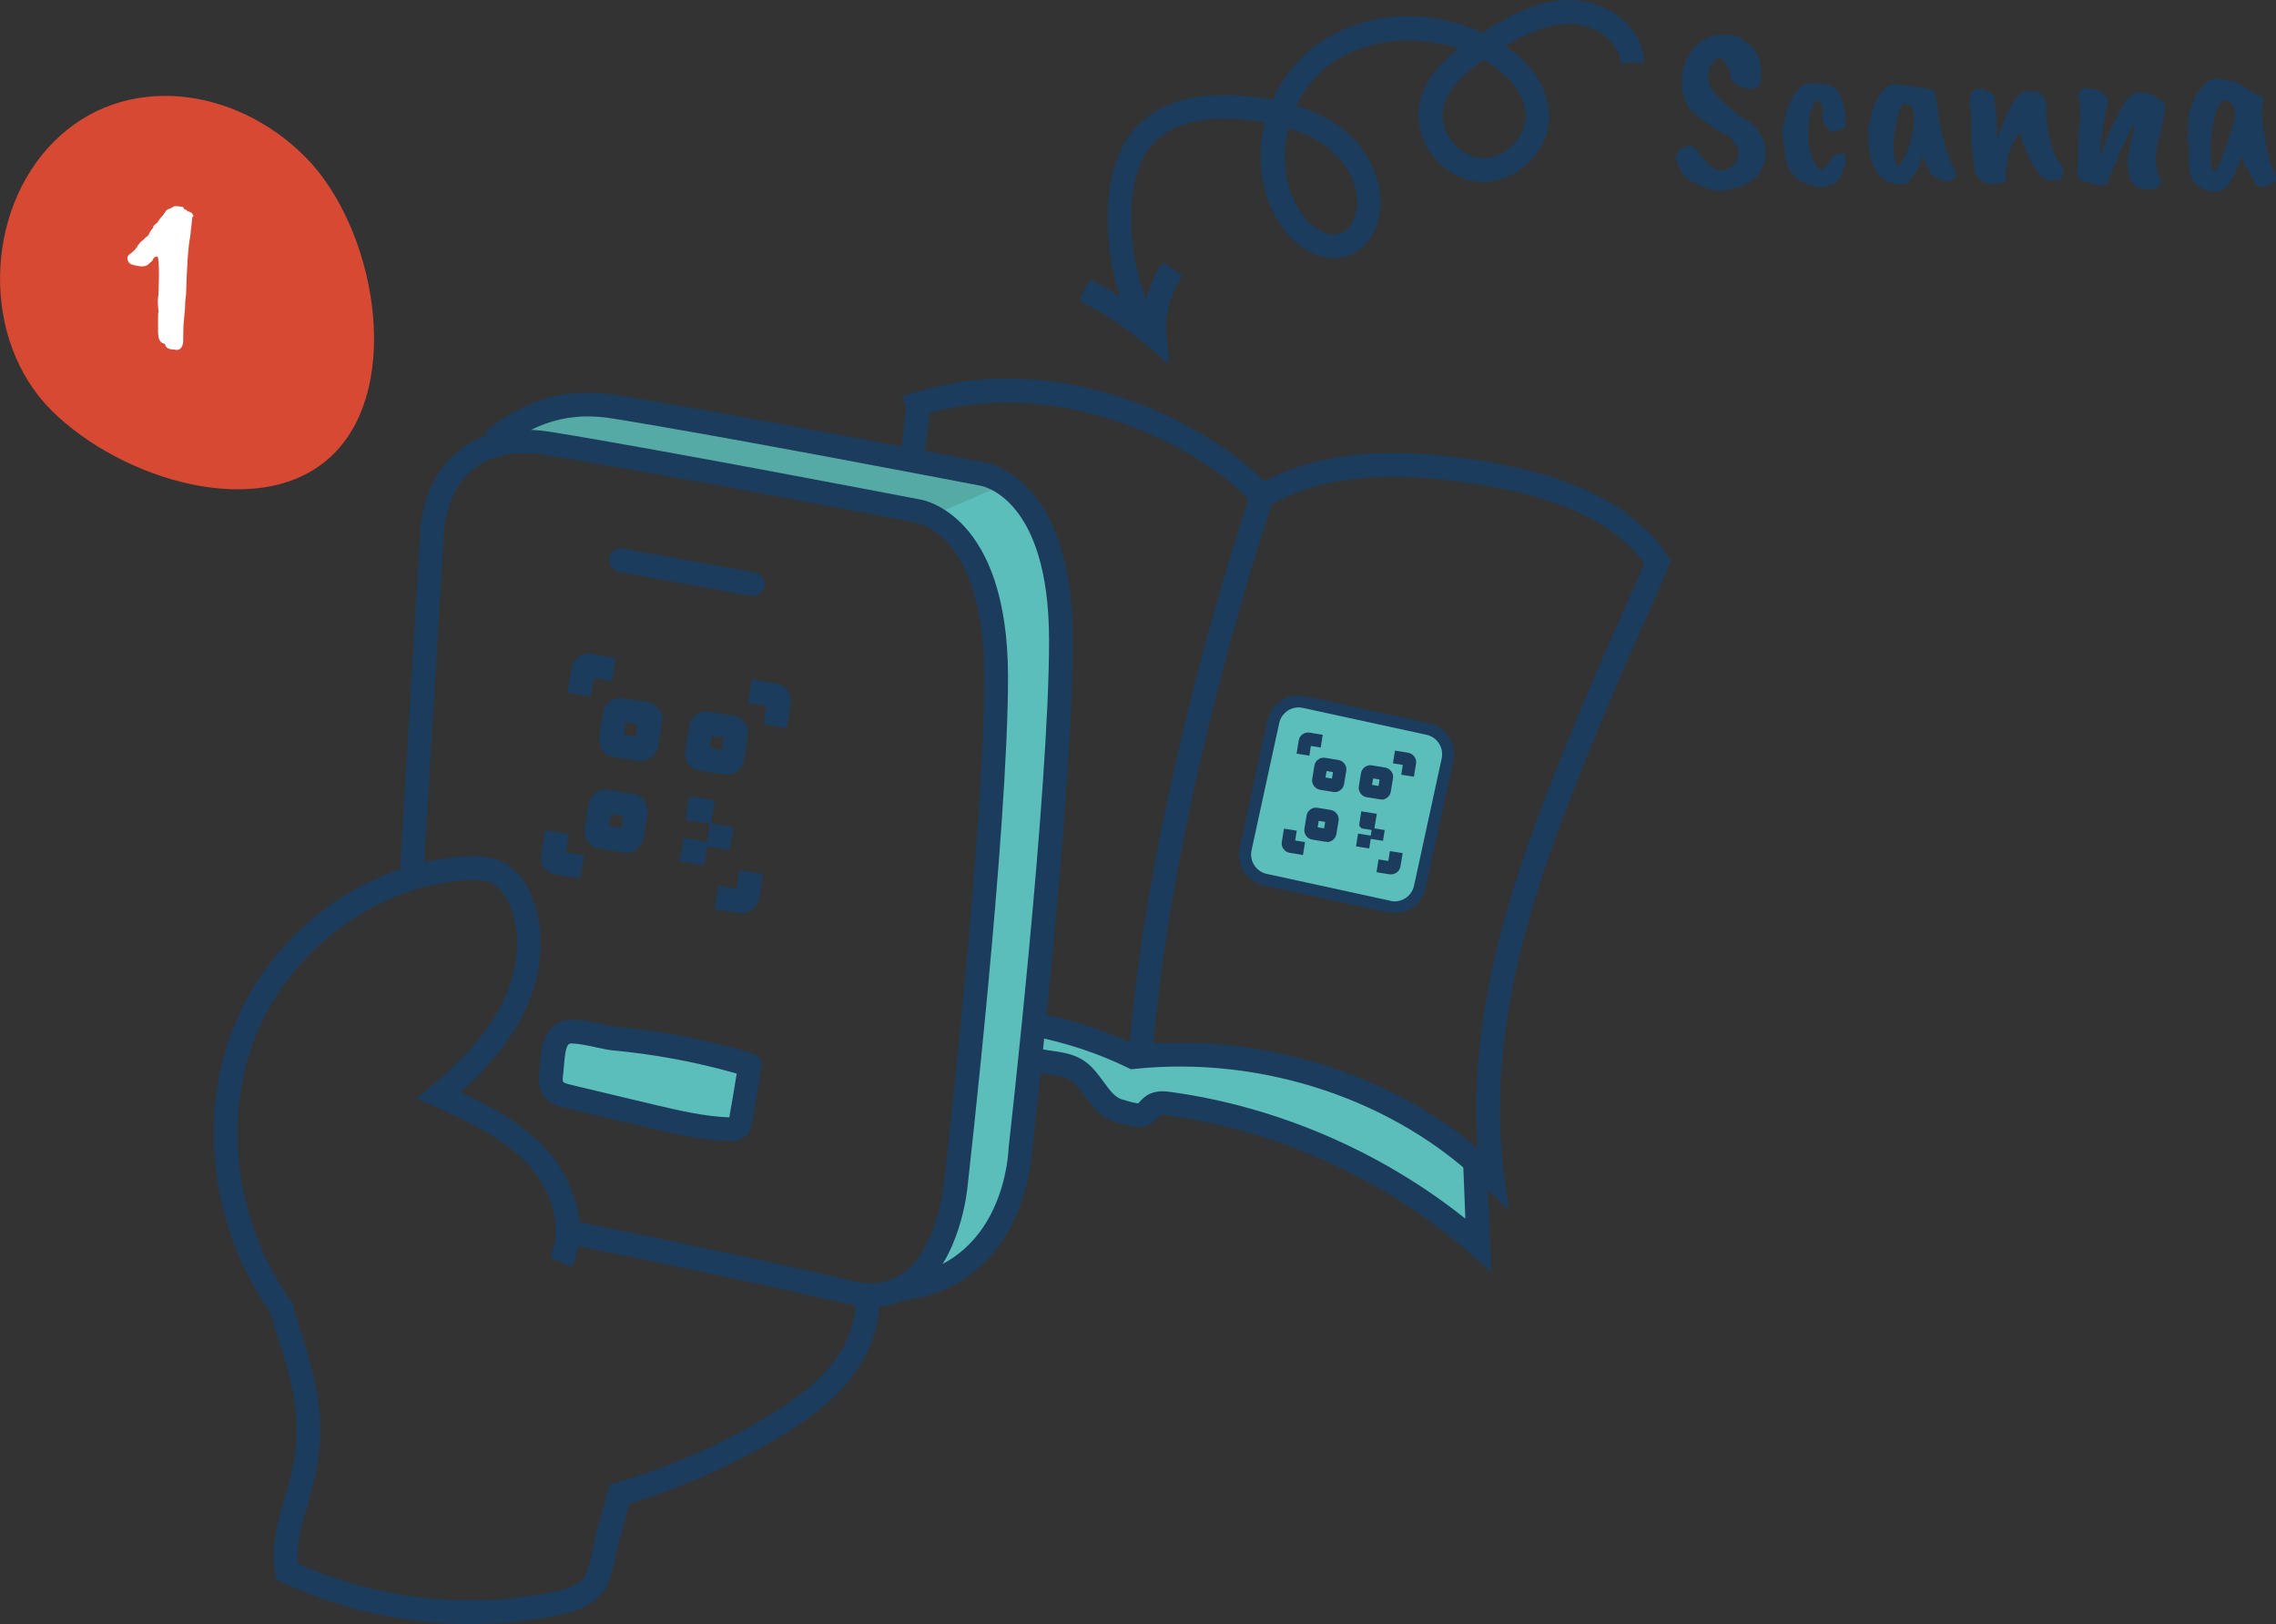 <?xml version="1.0" encoding="UTF-8"?><svg xmlns="http://www.w3.org/2000/svg" viewBox="0 0 148.05 105.65"><rect x="0" y="0" width="148.05" height="105.65" fill="#333333" stroke="none"/><defs><style>.d{fill:#55aaa5;}.e{fill:#fff;}.f{fill:#5bbeba;}.g{fill:#d74933;}.h{fill:#1b3c5c;}</style></defs><g id="a"/><g id="b"><g id="c"><g><path class="f" d="M96.34,75.53l.21,5.27c-5.62-4.92-12.7-8.16-20.09-9.18-.35-.05-.74-.09-1.04,.1-.24,.15-.39,.42-.63,.57-.34,.21-1.27-.11-1.65-.23-1.05-.33-1.5-1.5-2.27-2.29-.91-.94-2.03-.71-3.26-1.07v-2.29s2.88,2.11,6.01,2.17c4.87,.08,10.03,.73,12.34,1.35,2.84,.76,10.38,5.6,10.38,5.6Z"/><path class="h" d="M98.15,78.76l-1.61-1.58c-5.69-5.6-14.41-8.53-22.76-7.64l-.22,.02-.2-.1c-1.93-.94-4.04-1.64-6.27-2.07l.29-1.52c2.29,.44,4.46,1.15,6.46,2.1,8.02-.79,16.35,1.75,22.27,6.72-.31-4.44,.24-9.31,1.65-14.51,1.44-5.36,3.6-10.51,5.68-15.49,.59-1.41,1.23-2.86,1.86-4.26,.56-1.26,1.12-2.52,1.65-3.77-2.55-3.46-7.3-4.6-11.18-5.21-5.75-.9-10.09-.41-13.28,1.5l-.56,.33-.43-.49c-2.91-3.35-11.98-8.43-21.04-5.92-.05,.55-.16,1.49-.37,3.15l-1.54-.19c.29-2.3,.37-3.12,.39-3.4l-.29-.63,.84-.26c10.01-3.09,19.41,2.38,22.74,5.77,3.44-1.84,7.95-2.29,13.76-1.39,3.99,.62,9.62,1.94,12.47,6.21l.23,.35-.16,.38c-.58,1.39-1.2,2.79-1.83,4.19-.62,1.39-1.26,2.83-1.84,4.23-2.06,4.93-4.19,10.03-5.61,15.29-1.57,5.81-2.04,11.17-1.4,15.93l.3,2.24Z"/><path class="h" d="M97.02,82.76l-1.35-1.19c-5.48-4.8-12.47-8-19.69-9-.11-.02-.44-.06-.52,0-.03,.02-.1,.1-.16,.15-.12,.13-.27,.29-.48,.42-.57,.35-1.41,.13-2.22-.12-1.02-.32-1.56-1.07-2.05-1.73-.21-.28-.4-.55-.62-.77-.41-.42-.87-.51-1.66-.62-.38-.06-.82-.12-1.27-.25l.44-1.48c.34,.1,.69,.15,1.05,.2,.82,.12,1.74,.25,2.54,1.07,.29,.3,.53,.63,.76,.94,.39,.54,.73,1,1.18,1.14l.08,.02c.58,.18,.86,.23,.99,.24,.03-.03,.07-.07,.1-.11,.12-.13,.27-.29,.48-.42,.56-.34,1.2-.26,1.55-.21,6.93,.96,13.67,3.87,19.15,8.24l-.14-3.53,1.55-.06,.28,7.07Z"/><path class="h" d="M74.96,68.79l-1.54-.12c1.34-17.36,7.87-36.43,7.93-36.62l1.46,.5c-.06,.19-6.53,19.07-7.85,36.23Z"/><path class="h" d="M73.82,21.62c-1.25-2.46-1.86-5.23-1.76-7.99,.09-2.42,.76-4.28,2.02-5.53,1.57-1.56,4.02-2.18,7.28-1.82,.51,.06,.99,.12,1.44,.21,.56-1.28,1.42-2.45,2.54-3.34,2.99-2.37,7.4-2.74,11.07-1.02C98.12,1.05,99.95,.02,102.06,0c2.27-.03,4.81,1.6,4.9,4.05l-1.55,.06c-.05-1.48-1.78-2.56-3.31-2.56h-.03c-1.44,.01-2.82,.67-4.13,1.45,1.73,1.19,2.75,2.77,2.83,4.39,.05,1.14-.43,2.3-1.31,3.17-.88,.87-2.04,1.34-3.18,1.27-1.14-.06-2.24-.65-3.02-1.62-.78-.96-1.12-2.16-.95-3.29,.25-1.59,1.29-2.76,2.56-3.74-2.94-1.03-6.32-.61-8.58,1.19-.84,.67-1.5,1.54-1.96,2.5,1.04,.32,1.93,.75,2.7,1.3,1.9,1.35,2.98,3.53,2.74,5.54-.13,1.09-.73,2.43-2.05,2.92-1.6,.6-3.28-.44-4.24-1.73-1.44-1.94-1.8-4.54-1.2-6.93-.35-.06-.72-.11-1.11-.15-2.78-.3-4.8,.16-6.02,1.38-.97,.96-1.49,2.47-1.56,4.49-.09,2.5,.46,5,1.6,7.23l-1.38,.7Zm10-13.29c-.5,1.97-.23,4.11,.92,5.66,.59,.8,1.62,1.52,2.46,1.2,.62-.23,.98-1,1.06-1.65,.17-1.46-.65-3.07-2.1-4.1-.66-.47-1.42-.83-2.33-1.1Zm12.69-4.41c-1.31,.89-2.45,1.92-2.65,3.24-.11,.7,.12,1.45,.62,2.08,.5,.62,1.2,1,1.9,1.04,.7,.03,1.44-.26,2.01-.83s.88-1.29,.85-2c-.08-1.76-1.82-3-2.57-3.45-.05-.03-.11-.06-.16-.09Z"/><path class="h" d="M76.05,23.71l-1.43-1.22c-1.36-1.15-2.85-2.14-4.43-2.94l.7-1.38c1.22,.62,2.39,1.35,3.5,2.16,.16-1.17,.58-2.29,1.26-3.27l1.27,.88c-.77,1.12-1.15,2.54-1.03,3.89l.16,1.87Z"/><g><path class="h" d="M112.68,12.28c-.07,.07-.29,.11-.66,.11-.26,.05-.56,.01-.91-.12l-.32-.11-.48-.23s-.07,0-.08,0c0,0-.04,0-.08-.04-.06-.05-.13-.09-.21-.12-.21-.14-.35-.27-.43-.38-.33-.52-.49-.96-.49-1.3,0-.04,.05-.12,.15-.23,.21-.25,.46-.37,.77-.37,.12,0,.22,.05,.29,.12l.51,.66c.08,.08,.17,.16,.28,.25l.2,.21,.31,.26s.08,.03,.12,.03c.04,.02,.15,.05,.34,.08,.21-.05,.38-.11,.52-.17,.09-.09,.17-.16,.25-.21l.21-.25s.05-.1,.11-.25c0-.13,0-.22,0-.27,0-.05-.01-.17-.05-.38,0-.03-.08-.11-.21-.25-.06-.12-.15-.26-.26-.4-.06-.06-.36-.22-.89-.49l-.29-.17-.28-.25c-.13-.04-.32-.18-.57-.41-.1-.07-.18-.13-.23-.17-.06-.02-.23-.19-.51-.52,0-.02-.09-.21-.26-.58l-.14-.6,.06-.4c-.06-.27-.08-.46-.06-.6,.04-.06,.09-.18,.15-.37-.03-.15,.11-.46,.41-.91,0-.06,.22-.31,.67-.74l.52-.28,.24-.11c.09-.01,.22-.03,.38-.05,.16-.02,.4-.02,.71,0,.32,.02,.52,.06,.6,.12,.07,.03,.28,.17,.62,.41,.45,.4,.7,.76,.74,1.07,.17,.52,.18,1.08,.03,1.67,0,.04-.14,.12-.43,.25l-.38-.02c-.33-.04-.64-.21-.94-.51-.08-.05-.14-.19-.18-.43-.01-.25-.06-.39-.15-.45,0,0-.05-.1-.12-.28-.17-.23-.29-.34-.35-.34s-.12,.02-.19,.05c-.37,.3-.56,.63-.58,1-.07,.3,.02,.66,.28,1.09,.11,.16,.18,.25,.21,.25,.06,.1,.18,.23,.35,.38l.21,.23,.64,.48,.26,.26,.29,.18c.16,.07,.32,.17,.47,.29,.21,.15,.46,.44,.75,.86,.06,.09,.14,.37,.25,.83v.6l-.08,.35c-.05,.05-.11,.15-.17,.31,0,0-.06,.15-.17,.41-.03,.05-.15,.16-.37,.32-.31,.25-.65,.43-1.03,.55-.08,.02-.21,.03-.38,.01Z"/><path class="h" d="M116.41,6.74c0-.13,.07-.25,.2-.34v-.03c0-.07,.08-.2,.24-.38,.16-.18,.25-.3,.27-.34,.23-.13,.38-.21,.45-.23,.08,.02,.14,.03,.17,.03h.03c.3-.07,.64-.06,1.02,.03,.38,.09,.65,.26,.8,.49,.08,.15,.16,.36,.25,.61,.12,.36,.18,.62,.18,.78,.06,.27,.07,.51,.02,.74l-.02,.15s-.03,.08-.08,.12c-.05,.04-.11,.06-.18,.05-.07,0-.13,.02-.18,.08s-.16,.08-.31,.08-.24-.05-.25-.14c-.03,0-.08-.05-.15-.11s-.1-.11-.1-.14l-.08-.11s-.02-.05-.06-.09c-.09-.18-.13-.33-.11-.43,.05-.27,.07-.41,.05-.43,0-.15-.05-.31-.15-.46,0,0-.03-.02-.05-.02-.03,0-.06-.01-.1-.02-.02-.07-.04-.11-.06-.11-.07,.02-.15,.08-.23,.17-.14,.4-.23,.67-.26,.8l-.09,.94v.71c.02,.37,.06,.59,.12,.67,0,.04,.02,.11,.06,.21,0,.13,.12,.37,.32,.71l.08,.09c.05,.14,.14,.21,.26,.21s.3-.14,.52-.43c0-.03,.06-.15,.2-.37,.14-.19,.37-.27,.68-.23,.13,.02,.2,.1,.2,.23,0,.09-.02,.32-.09,.69-.1,.1-.15,.21-.15,.31-.07,.18-.11,.29-.11,.31-.03,0-.06,.01-.09,.05l-.08,.15s-.07,.02-.08,.06c-.11,.13-.19,.2-.23,.2-.03,.03-.11,.05-.25,.05-.2,.08-.34,.12-.43,.12l-.26,.02-.17-.06-.14-.02c-.12-.05-.22-.07-.28-.07-.07,0-.12,0-.15-.01-.03-.02-.07-.04-.12-.08-.12-.1-.2-.15-.24-.15-.04,0-.1-.03-.18-.09-.08-.02-.15-.06-.2-.11l-.06-.15c.02-.07,0-.11-.03-.12-.13,0-.21-.03-.23-.08l-.09-.12c0-.08-.04-.19-.12-.32l-.18-.55s-.02-.06,0-.11v-.28l-.18-1.2v-.21c.09-.34,.14-.51,.14-.52,0-.23,.04-.42,.15-.6,0-.19,.07-.39,.2-.6Z"/><path class="h" d="M124.97,10.4l-.23,.6s-.15,.24-.45,.66c-.09,.19-.26,.3-.51,.32s-.49,0-.73-.08c-.32-.11-.56-.25-.72-.4s-.33-.41-.48-.78c-.16-.36-.24-.66-.25-.9-.05-.34-.08-.55-.08-.64v-.37c0-.37,.02-.58,.05-.64,0-.04,.04-.15,.08-.32,.05-.43,.17-.84,.37-1.23,.38-.75,.77-1.13,1.17-1.15h.08s.05,.02,.09,.02h.2c.36,.03,.58,.06,.66,.09,.15,.04,.29,.06,.4,.06l.4,.08c.12,0,.28,.02,.48,.08s.31,.11,.32,.14c.02,.03,.04,.14,.08,.34s.07,.33,.09,.42c.01,.09,.03,.18,.04,.27,.08,.75,.21,1.44,.4,2.09,.01,.03,.02,.08,.03,.14,0,.06,.05,.18,.11,.36,.06,.18,.11,.33,.14,.45s.09,.29,.17,.49c.06,.15,.15,.33,.28,.54,.22,.32,.11,.56-.35,.74-.06,.02-.17,.03-.32,.03-.03,0-.13-.05-.29-.15-.1,0-.2-.06-.29-.17l-.12-.03c-.07-.07-.13-.11-.19-.11-.02-.02-.2-.43-.55-1.24-.03,.11-.05,.21-.05,.31Zm-.48-2.93c0-.23-.06-.4-.15-.51-.09-.12-.26-.19-.51-.21-.07,.05-.17,.22-.29,.51-.12,.29-.19,.6-.22,.93-.1,.49-.15,.98-.15,1.47,0,.5,.09,.87,.25,1.11,.02,.04,.04,.06,.06,.05,.05,0,.13-.1,.25-.31,.54-.98,.8-2,.77-3.04Z"/><path class="h" d="M128.32,10.35s0-.19,.03-.46c-.08-.12-.12-.4-.12-.83,0-1.09-.01-1.65,0-1.67s0-.06-.04-.12c-.03-.06-.04-.12-.04-.18v-.17c-.04-.34-.02-.59,.06-.77,.02-.1,.08-.18,.17-.23,.07-.1,.17-.15,.31-.15s.25,.02,.34,.05c.07-.03,.14,.01,.2,.12,.12,.05,.19,.08,.2,.08l.08,.06c.08,0,.14,.01,.16,.04s.04,.09,.05,.19l.14,1.33v.26c.02,.12,.03,.22,.03,.29l.02,.72,.06,.02c.06-.25,.13-.45,.21-.62,.08-.17,.12-.29,.15-.38,0-.08,.04-.16,.11-.23,.06-.12,.09-.21,.09-.26s.04-.12,.12-.2c.09-.23,.18-.39,.26-.49l.05-.12c.04-.06,.07-.11,.09-.15,.11-.09,.19-.17,.25-.25l.12-.09s.04-.03,.06-.08c.02-.06,.15-.09,.4-.1,.2-.03,.36-.03,.49,0,.09,0,.15,0,.17,.02l.09,.09,.12,.03c.17,.09,.29,.31,.34,.66,0,.7,.03,1.16,.08,1.38,.07,.58,.19,1.1,.36,1.57,.17,.46,.33,.77,.5,.92,.21,.28,.26,.57,.12,.88-.09,.15-.21,.24-.35,.25-.14,.01-.25,0-.31-.01-.08,0-.15-.02-.2-.05-.11,.03-.21,0-.29-.08-.09,0-.16-.05-.21-.14-.36-.47-.57-.76-.62-.87-.05-.11-.1-.19-.12-.23-.03-.04-.04-.08-.05-.11,0-.03-.03-.08-.05-.14-.02-.09-.06-.18-.11-.25-.06-.08-.09-.14-.09-.18-.03-.05-.05-.13-.06-.25-.06-.04-.09-.09-.09-.15-.05-.03-.09-.12-.11-.28l-.06-.4-.03-.02c-.51,.64-.8,1.38-.88,2.19-.02,.21-.04,.34-.06,.4-.05,.08-.03,.21,.06,.38v.09s-.06,.12-.17,.23c-.12,.01-.19,.02-.21,.02h-.17s-.06,.02-.12,.05c-.06,0-.11,.01-.15,.03s-.1,.01-.17-.02c-.18-.01-.29-.02-.32-.04-.03-.02-.08-.03-.14-.05-.06-.02-.11-.05-.15-.1-.05,0-.09-.03-.11-.09-.27-.27-.4-.49-.4-.67v-.11l-.02-.12c.02-.16,0-.31-.03-.44Z"/><path class="h" d="M136.63,10.06c.09-.21,.19-.47,.29-.75l.34-.86,.14-.26c-2.08,2.46-2.06,2.43,.06-.08l.4-.83s.05-.1,.08-.2l.4-.6,.31-.28c.06-.03,.13-.08,.2-.15,.02,.02,.1,0,.25-.06,.09,0,.28,.02,.55,.05l.31,.11,.69,.42c.14,.14,.2,.3,.18,.46,0,.12-.07,.46-.17,1.01-.08,.44-.2,.95-.35,1.52-.08,.46-.11,.79-.08,1,.03,.2,.04,.32,.04,.35,.02,.06,.05,.15,.08,.26,.04,.11,.04,.17,.02,.18,.07,0,.11,.06,.11,.15,.08,.21,.11,.36,.08,.44-.03,.08-.09,.16-.2,.25s-.3,.14-.57,.14c-.16-.02-.29-.03-.39-.03s-.22-.04-.36-.11c-.3-.21-.47-.43-.51-.66-.05-.14-.08-.25-.09-.32,0-.07-.02-.12-.02-.15-.05-.31-.04-.62,.02-.95,0-.12,.06-.37,.14-.75,.08-.39,.16-.7,.25-.92,0-.22,0-.34-.02-.35l-.6,1.17c-.06,.16-.12,.29-.17,.37-.05,.05-.08,.11-.08,.18-.08,.08-.16,.25-.23,.49,0,.07,0,.12-.02,.15,0,.03-.05,.1-.12,.22-.07,.12-.11,.23-.14,.33-.03,.1-.09,.21-.19,.34,0,.04-.07,.25-.2,.63,0,.04-.12,.08-.32,.11l-.29-.03c-.07-.02-.24-.07-.51-.15-.27-.08-.41-.12-.44-.12s-.05,0-.07-.03c-.17-.04-.28-.18-.32-.43v-.25c.05-.06,.06-.18,.02-.35,.02-.1,.04-.22,.05-.35-.03-.02-.04-.06-.02-.11,.02-.33,.03-.56,.03-.69v-.37c.02-.34,.04-.7,.08-1.09s.04-.64,.04-.75v-.31c-.02-.05-.03-.17-.01-.35-.02-.19-.05-.31-.08-.36-.03-.05-.04-.12-.03-.21l.11-.26c.16-.13,.44-.16,.83-.08,.17,.03,.41,.13,.72,.31,.02,.03,.07,.1,.15,.2,.06,0,.1,.09,.11,.26-.01,.09-.02,.17-.02,.23-.01,0-.07,.25-.17,.71-.22,1.42-.34,2.19-.34,2.32s0,.21,.03,.26Z"/><path class="h" d="M147.13,7.23c0,.54,.06,1.04,.17,1.49,.05,.45,.14,.93,.28,1.44,.03,.21,.04,.31,.03,.31,.26,.56,.4,.9,.43,1,.03,.11,.03,.2-.02,.27h0c-.03,.08-.12,.16-.28,.24-.16,.08-.3,.12-.42,.15-.39,.12-.62-.03-.69-.45-.04-.03-.1-.09-.18-.19-.08-.1-.12-.18-.13-.25,0-.07-.04-.13-.11-.19-.02-.05-.07-.12-.14-.2-.07-.08-.11-.16-.12-.25l-.05-.42h-.03c-.16,.32-.27,.56-.32,.69-.12,.35-.34,.75-.64,1.2-.35,.39-.77,.5-1.27,.34-.19-.01-.33-.07-.44-.17-.11-.1-.18-.16-.22-.17-.06-.02-.15-.1-.26-.23-.18-.25-.3-.61-.34-1.09v-.4c.03-.05,.03-.3,0-.74v-.09c-.06-.31-.09-.49-.09-.55s0-.14,.03-.25c.02-.1,.03-.17,.02-.19,0-.03-.02-.07-.02-.13v-.23l.08-.83c.11-.36,.24-.68,.37-.97,.04-.17,.12-.31,.23-.41,.26-.28,.39-.44,.41-.48,.07-.15,.34-.28,.8-.37l.26,.02c.1,0,.19,.01,.28,.04,.08,.03,.14,.04,.17,.04,.14,.07,.26,.11,.35,.11s.25,.07,.46,.21c.06,0,.21,.1,.46,.26,.27,.17,.42,.27,.46,.29l.4,.14c.11,.09,.17,.14,.17,.15,0,0-.03,.29-.08,.84Zm-1.79,.63s.03-.21,.06-.54c-.02-.03-.04-.14-.08-.34-.08-.16-.19-.29-.32-.37-.16-.07-.26-.11-.29-.11-.09,.03-.16,.06-.19,.1-.04,.04-.12,.18-.26,.44-.14,.26-.25,.68-.34,1.27-.09,.59-.13,1.02-.13,1.29s0,.59,.03,.97c.02,.38,.1,.57,.25,.54,.13-.02,.32-.39,.55-1.1,.01-.05,.05-.14,.11-.28l.62-1.89Z"/></g><g><path class="f" d="M32.3,28.75c1.87-1.49,4.27-2.84,7.92-2.26,7.31,1.17,23.96,4.38,23.96,4.38,0,0,5.11,.73,5.11,10.81s-2.63,33.02-2.63,33.02c0,0-.18,8.34-7.93,9.2l-3.16,.21c6.14,1.46,6.87-7.01,6.87-7.01,0,0,2.63-22.94,2.63-33.02s-5.11-10.81-5.11-10.81c0,0-16.66-3.21-23.96-4.38-1.83-.29-3.22-.09-4.28,.38l.58-.52Z"/><polygon class="d" points="32.3 28.75 60.94 33.41 65.37 31.49 35.83 26.15 32.3 28.75"/><path class="h" d="M58.54,84.63l-.17-1.54c6.97-.77,7.23-8.13,7.24-8.44,.03-.3,2.63-23.08,2.63-33,0-9.19-4.28-10.02-4.46-10.05-.19-.04-16.76-3.23-23.97-4.38-3.43-.55-5.63,.75-7.32,2.1l-.96-1.21c1.84-1.47,4.47-3.07,8.53-2.42,7.23,1.16,23.82,4.36,23.99,4.39,.2,.03,5.74,.94,5.74,11.57,0,10.01-2.61,32.88-2.64,33.11,0,.02-.28,8.95-8.61,9.88Z"/><path class="h" d="M48.96,38.77s-.09,0-.14-.01l-8.57-1.56c-.42-.08-.7-.48-.62-.9,.08-.42,.48-.7,.9-.62l8.57,1.56c.42,.08,.7,.48,.62,.9-.07,.37-.39,.64-.76,.64Z"/><path class="h" d="M40.28,100.28l-1.5-.4,.87-3.3,.42-.12c3.43-1,6.72-2.44,9.78-4.27,1.4-.84,3-1.9,4.19-3.36,1.17-1.45,1.76-3.15,1.6-4.67l1.54-.16c.2,1.92-.51,4.04-1.94,5.8-1.35,1.66-3.16,2.86-4.59,3.72-3.05,1.83-6.32,3.27-9.72,4.3l-.65,2.46Z"/><path class="h" d="M30.6,105.65c-4.22,0-8.43-.92-12.26-2.72l-.36-.17-.07-.39c-.32-1.72,.16-3.36,.62-4.95,.2-.67,.38-1.31,.51-1.95,.68-3.39-.1-5.81-1.18-9.15l-.24-.88c-3.83-5.39-4.79-12.66-2.45-18.57,2.49-6.28,8.55-10.77,15.07-11.16,.7-.04,1.53-.04,2.29,.29,1.22,.54,1.86,1.71,2.18,2.61,.82,2.3,.54,5.06-.79,7.59-1.05,1.99-2.57,3.6-3.96,4.85,1.92,.9,3.94,1.97,5.49,3.63,1.77,1.89,2.99,5.02,1.74,7.75l-1.41-.64c.95-2.08-.05-4.54-1.46-6.06-1.63-1.75-3.9-2.78-6.09-3.77l-1.12-.51,.94-.79c2.21-1.86,3.6-3.46,4.51-5.18,1.12-2.14,1.38-4.45,.7-6.34-.18-.5-.59-1.38-1.35-1.71-.46-.2-1.03-.2-1.57-.17-5.85,.35-11.49,4.54-13.73,10.19-2.17,5.49-1.25,12.25,2.36,17.23l.1,.14,.1,.53,.16,.5c1.1,3.43,1.98,6.14,1.22,9.93-.14,.71-.34,1.4-.54,2.08-.39,1.34-.76,2.61-.64,3.85,5.17,2.33,11.06,2.99,16.62,1.86,1.21-.25,1.88-.61,2.11-1.14,.26-.59,.34-1,.45-1.61,.08-.44,.19-.98,.39-1.73l1.5,.39c-.18,.7-.28,1.19-.36,1.63-.13,.67-.23,1.19-.56,1.94-.59,1.36-2.12,1.81-3.22,2.03-1.88,.38-3.79,.57-5.7,.57Z"/><path class="f" d="M36.22,69.86c-.05,.36-.1,.76,.09,1.07,.22,.35,.66,.47,1.06,.57l5.29,1.25c1.72,.41,3.45,.82,5.22,.86,.15,0,.32,0,.44-.09,.13-.1,.17-.29,.21-.45,.22-1.21,.42-2.42,.6-3.63-2.89-.87-5.87-1.45-8.87-1.72-.8-.07-2.54-.7-3.26-.32-.76,.4-.67,1.76-.78,2.47Z"/><path class="h" d="M47.61,74.23s-.07,0-.1,0c-1.86-.04-3.65-.47-5.38-.88l-5.29-1.25c-.4-.09-1.14-.27-1.54-.92-.35-.57-.26-1.2-.2-1.58,.02-.13,.03-.29,.04-.46,.06-.83,.16-2.08,1.14-2.59,.75-.4,1.86-.15,2.84,.07,.33,.07,.65,.14,.84,.16,3.03,.27,6.07,.86,9.03,1.75,.37,.11,.6,.47,.54,.85-.18,1.22-.38,2.45-.6,3.66-.04,.21-.12,.64-.5,.93-.3,.23-.63,.26-.84,.26Zm-10.35-6.35c-.11,0-.2,.01-.25,.04-.22,.12-.29,.97-.32,1.34-.02,.21-.03,.4-.05,.56h0c-.02,.13-.07,.46-.01,.55,.04,.07,.24,.14,.58,.22l5.29,1.26c1.62,.38,3.29,.78,4.94,.84,.17-.94,.33-1.9,.48-2.85-2.65-.76-5.37-1.26-8.08-1.51-.29-.03-.66-.11-1.04-.19-.39-.09-1.12-.25-1.53-.25Zm-1.39,1.83h0Z"/><path class="h" d="M56.66,85.02c-.49,0-1.01-.06-1.55-.19-6.05-1.44-17.54-3.77-17.65-3.79l.31-1.52c.12,.02,11.63,2.36,17.71,3.81,1.29,.31,2.35,.14,3.25-.5,2.27-1.64,2.66-5.78,2.67-5.82,.03-.25,2.63-23.03,2.63-32.96,0-9.19-4.28-10.02-4.46-10.05-.19-.04-16.76-3.23-23.97-4.38-2.04-.33-3.66-.02-4.81,.91-1.75,1.42-1.9,3.89-1.9,3.91l-1.32,22.09-1.54-.09,1.32-22.07c0-.12,.16-3.15,2.45-5.02,1.51-1.23,3.54-1.65,6.04-1.25,7.23,1.16,23.82,4.36,23.99,4.39,.2,.03,5.74,.94,5.74,11.57,0,10.01-2.61,32.88-2.63,33.11-.02,.18-.45,4.86-3.3,6.92-.87,.63-1.87,.95-2.97,.95Z"/><g><path class="h" d="M41.69,49.51c-.06,0-.12,0-.18-.01l-1.59-.25c-.62-.1-1.04-.68-.94-1.3l.25-1.59c.1-.62,.68-1.04,1.3-.94l1.59,.25c.3,.05,.56,.21,.74,.45,.18,.24,.25,.54,.2,.84l-.25,1.59c-.05,.3-.21,.56-.45,.74-.2,.14-.43,.22-.67,.22Zm-1.12-1.73l.78,.12,.12-.78-.78-.12-.12,.78Z"/><path class="h" d="M38.45,45.31l-1.53-.24,.25-1.59c.05-.3,.21-.56,.45-.74,.24-.18,.54-.25,.84-.2l1.59,.25-.24,1.53-1.19-.19-.19,1.19Z"/><path class="h" d="M51.19,47.36l-1.53-.24,.19-1.19-1.19-.19,.24-1.53,1.59,.25c.62,.1,1.04,.68,.94,1.3l-.25,1.59Z"/><path class="h" d="M37.74,57.15l-1.59-.25c-.3-.05-.56-.21-.74-.45-.18-.24-.25-.54-.2-.84l.25-1.59,1.53,.24-.19,1.19,1.19,.19-.24,1.53Z"/><path class="h" d="M48.26,59.41c-.06,0-.12,0-.18-.01l-1.59-.25,.24-1.53,1.19,.19,.19-1.19,1.53,.24-.25,1.59c-.09,.56-.57,.96-1.12,.96Z"/><path class="h" d="M47.29,50.39c-.06,0-.12,0-.18-.01l-1.59-.25c-.62-.1-1.04-.68-.94-1.3l.25-1.59c.05-.3,.21-.56,.45-.74,.24-.18,.54-.25,.84-.2l1.59,.25c.62,.1,1.04,.68,.94,1.3l-.25,1.59c-.05,.3-.21,.56-.45,.74-.2,.14-.43,.22-.67,.22Zm-1.12-1.73l.78,.12,.12-.78-.78-.12-.12,.78Z"/><path class="h" d="M40.75,55.47c-.06,0-.12,0-.18-.01h0l-1.59-.25c-.62-.1-1.04-.68-.94-1.3l.25-1.59c.05-.3,.21-.56,.45-.74,.24-.18,.54-.25,.84-.2l1.59,.25c.62,.1,1.04,.68,.94,1.3l-.25,1.59c-.05,.3-.21,.56-.45,.74-.2,.14-.43,.22-.67,.22Zm.06-1.54h0Zm-1.18-.19l.78,.12,.12-.78-.78-.12-.12,.78Z"/><rect class="h" x="44.77" y="51.85" width="1.55" height="1.69" transform="translate(-13.58 89.51) rotate(-81.07)"/><rect class="h" x="46.07" y="53.65" width="1.52" height="1.55" transform="translate(-14.24 92.18) rotate(-81.01)"/><rect class="h" x="44.36" y="54.59" width="1.55" height="1.61" transform="translate(-16.61 91.37) rotate(-81.05)"/></g></g><rect class="f" x="81.78" y="46.42" width="11.6" height="11.83" rx="1.68" ry="1.68" transform="translate(13.09 -17.39) rotate(12.25)"/><path class="h" d="M90.71,59.41c-.14,0-.29-.02-.44-.05l-8.05-1.75c-.54-.12-1-.44-1.3-.9-.3-.46-.4-1.02-.28-1.56l1.8-8.28c.12-.54,.44-1,.9-1.3s1.02-.4,1.56-.28l8.05,1.75c1.11,.24,1.82,1.35,1.58,2.46l-1.8,8.28c-.21,.97-1.07,1.63-2.02,1.63Zm-.27-.8c.7,.15,1.39-.29,1.54-.99l1.8-8.28c.15-.7-.29-1.39-.99-1.54l-8.05-1.75c-.34-.07-.68-.01-.97,.18s-.49,.48-.56,.81l-1.8,8.28c-.07,.34-.01,.68,.18,.97,.19,.29,.48,.49,.81,.56l8.05,1.75Z"/><g><path class="h" d="M86.83,51.52s-.06,0-.1,0l-.86-.14c-.16-.03-.3-.11-.4-.25-.1-.13-.14-.3-.11-.46l.14-.86c.05-.33,.37-.57,.7-.51l.86,.14c.16,.03,.3,.11,.4,.25,.1,.13,.14,.29,.11,.46l-.14,.86c-.03,.16-.11,.3-.25,.4-.11,.08-.23,.12-.36,.12Zm.03-.84h0Zm-.64-.1l.42,.07,.07-.42-.42-.07-.07,.42Z"/><path class="h" d="M85.17,49.16l-.83-.13,.14-.86c.05-.33,.37-.56,.7-.51l.86,.14-.13,.83-.64-.1-.1,.64Z"/><path class="h" d="M91.98,50.53l-.83-.13,.1-.64-.64-.1,.13-.83,.86,.14c.16,.03,.3,.11,.4,.25,.1,.13,.14,.29,.11,.46l-.14,.86Z"/><path class="h" d="M84.75,55.62l-.86-.14c-.16-.03-.3-.11-.4-.25-.1-.13-.14-.29-.11-.46l.14-.86,.83,.13-.1,.64,.64,.1-.13,.83Z"/><path class="h" d="M90.5,56.88s-.06,0-.1,0l-.86-.14,.13-.83,.64,.1,.1-.64,.83,.13-.14,.86c-.05,.3-.31,.52-.61,.52Z"/><path class="h" d="M89.86,52s-.06,0-.1,0l-.86-.14c-.33-.05-.56-.37-.51-.7l.14-.86c.03-.16,.11-.3,.25-.4s.3-.14,.46-.11l.86,.14c.16,.03,.3,.11,.4,.25,.1,.13,.14,.29,.11,.46l-.14,.86c-.03,.16-.11,.3-.25,.4-.11,.08-.23,.12-.36,.12Zm.03-.84h0Zm-.64-.1l.42,.07,.07-.42-.42-.07-.07,.42Z"/><path class="h" d="M86.32,54.76s-.06,0-.1,0l-.86-.14c-.33-.05-.56-.37-.51-.7l.14-.86c.03-.16,.11-.3,.25-.4,.13-.1,.3-.14,.46-.11l.86,.14c.16,.03,.3,.11,.4,.25,.1,.13,.14,.29,.11,.46l-.14,.86c-.03,.16-.11,.3-.25,.4-.11,.08-.23,.12-.36,.12Zm.03-.84h0Zm-.64-.1l.42,.07,.07-.42-.42-.07-.07,.42Z"/><polygon class="h" points="89.38 54.02 88.56 53.89 88.42 53.72 88.42 53.61 88.55 52.78 89.56 52.94 89.38 54.02"/><rect class="h" x="89.25" y="53.87" width=".71" height=".84" transform="translate(22.02 134.34) rotate(-81.04)"/><rect class="h" x="88.28" y="54.28" width=".84" height=".87" transform="translate(20.84 133.81) rotate(-81.04)"/></g><path class="g" d="M21.71,29.52c-4.56,4.56-13.82,1.72-18.38-2.84-4.56-4.56-4.37-12.92,.18-17.47,4.56-4.56,11.76-3.59,16.32,.97s6.44,14.78,1.88,19.34Z"/><path class="e" d="M11.4,22.75l-.29-.03c-.2-.04-.32-.13-.36-.27,0-.04-.04-.08-.12-.11-.06,0-.13-.05-.21-.15s-.13-.29-.14-.56c0-.27,0-.55,0-.84s0-.45,.02-.47c.03,0,.03-.06,0-.17-.04-.37-.04-.63-.02-.77,.03-.14,.05-.61,.06-1.42,0-.8-.03-1.23-.1-1.26,0-.02-.04-.02-.1,0-.06,.01-.1,.04-.13,.07-.08,.15-.12,.23-.14,.23-.04,.04-.09,.08-.14,.12-.17,.2-.44,.26-.8,.17-.26-.04-.42-.09-.5-.16-.07-.07-.12-.17-.14-.29-.02-.13,.04-.24,.16-.32,.25-.17,.43-.36,.53-.58l.2-.23,.16-.12s.03-.05,.09-.1c.06-.05,.12-.1,.18-.15,.06-.05,.09-.1,.09-.15l.14-.23c.1-.1,.14-.18,.14-.26,0,0,.04-.03,.1-.09,.06-.06,.11-.1,.16-.13,.07-.13,.2-.31,.4-.53,.12-.18,.19-.28,.2-.28,0,0,.02-.02,.06-.04,.03-.02,.08-.04,.14-.06,.06-.02,.12-.05,.18-.09,.06-.04,.12-.06,.16-.07,.04,0,.15,0,.31,.02,.16,.02,.24,.04,.24,.06,0,.02,.01,.05,.04,.09s.06,.06,.1,.06,.08,.03,.13,.1c.04,0,.12,.03,.26,.1,.08,.1,.12,.17,.13,.22-.06,.03-.09,.09-.09,.17l-.13,1.18c-.12,.54-.21,1.8-.27,3.78-.04,.29-.06,.51-.06,.68s-.02,.43-.06,.78c-.04,.35-.06,.7-.06,1.05s0,.58-.03,.69c-.07,.28-.23,.4-.49,.37Z"/></g></g></g></svg>